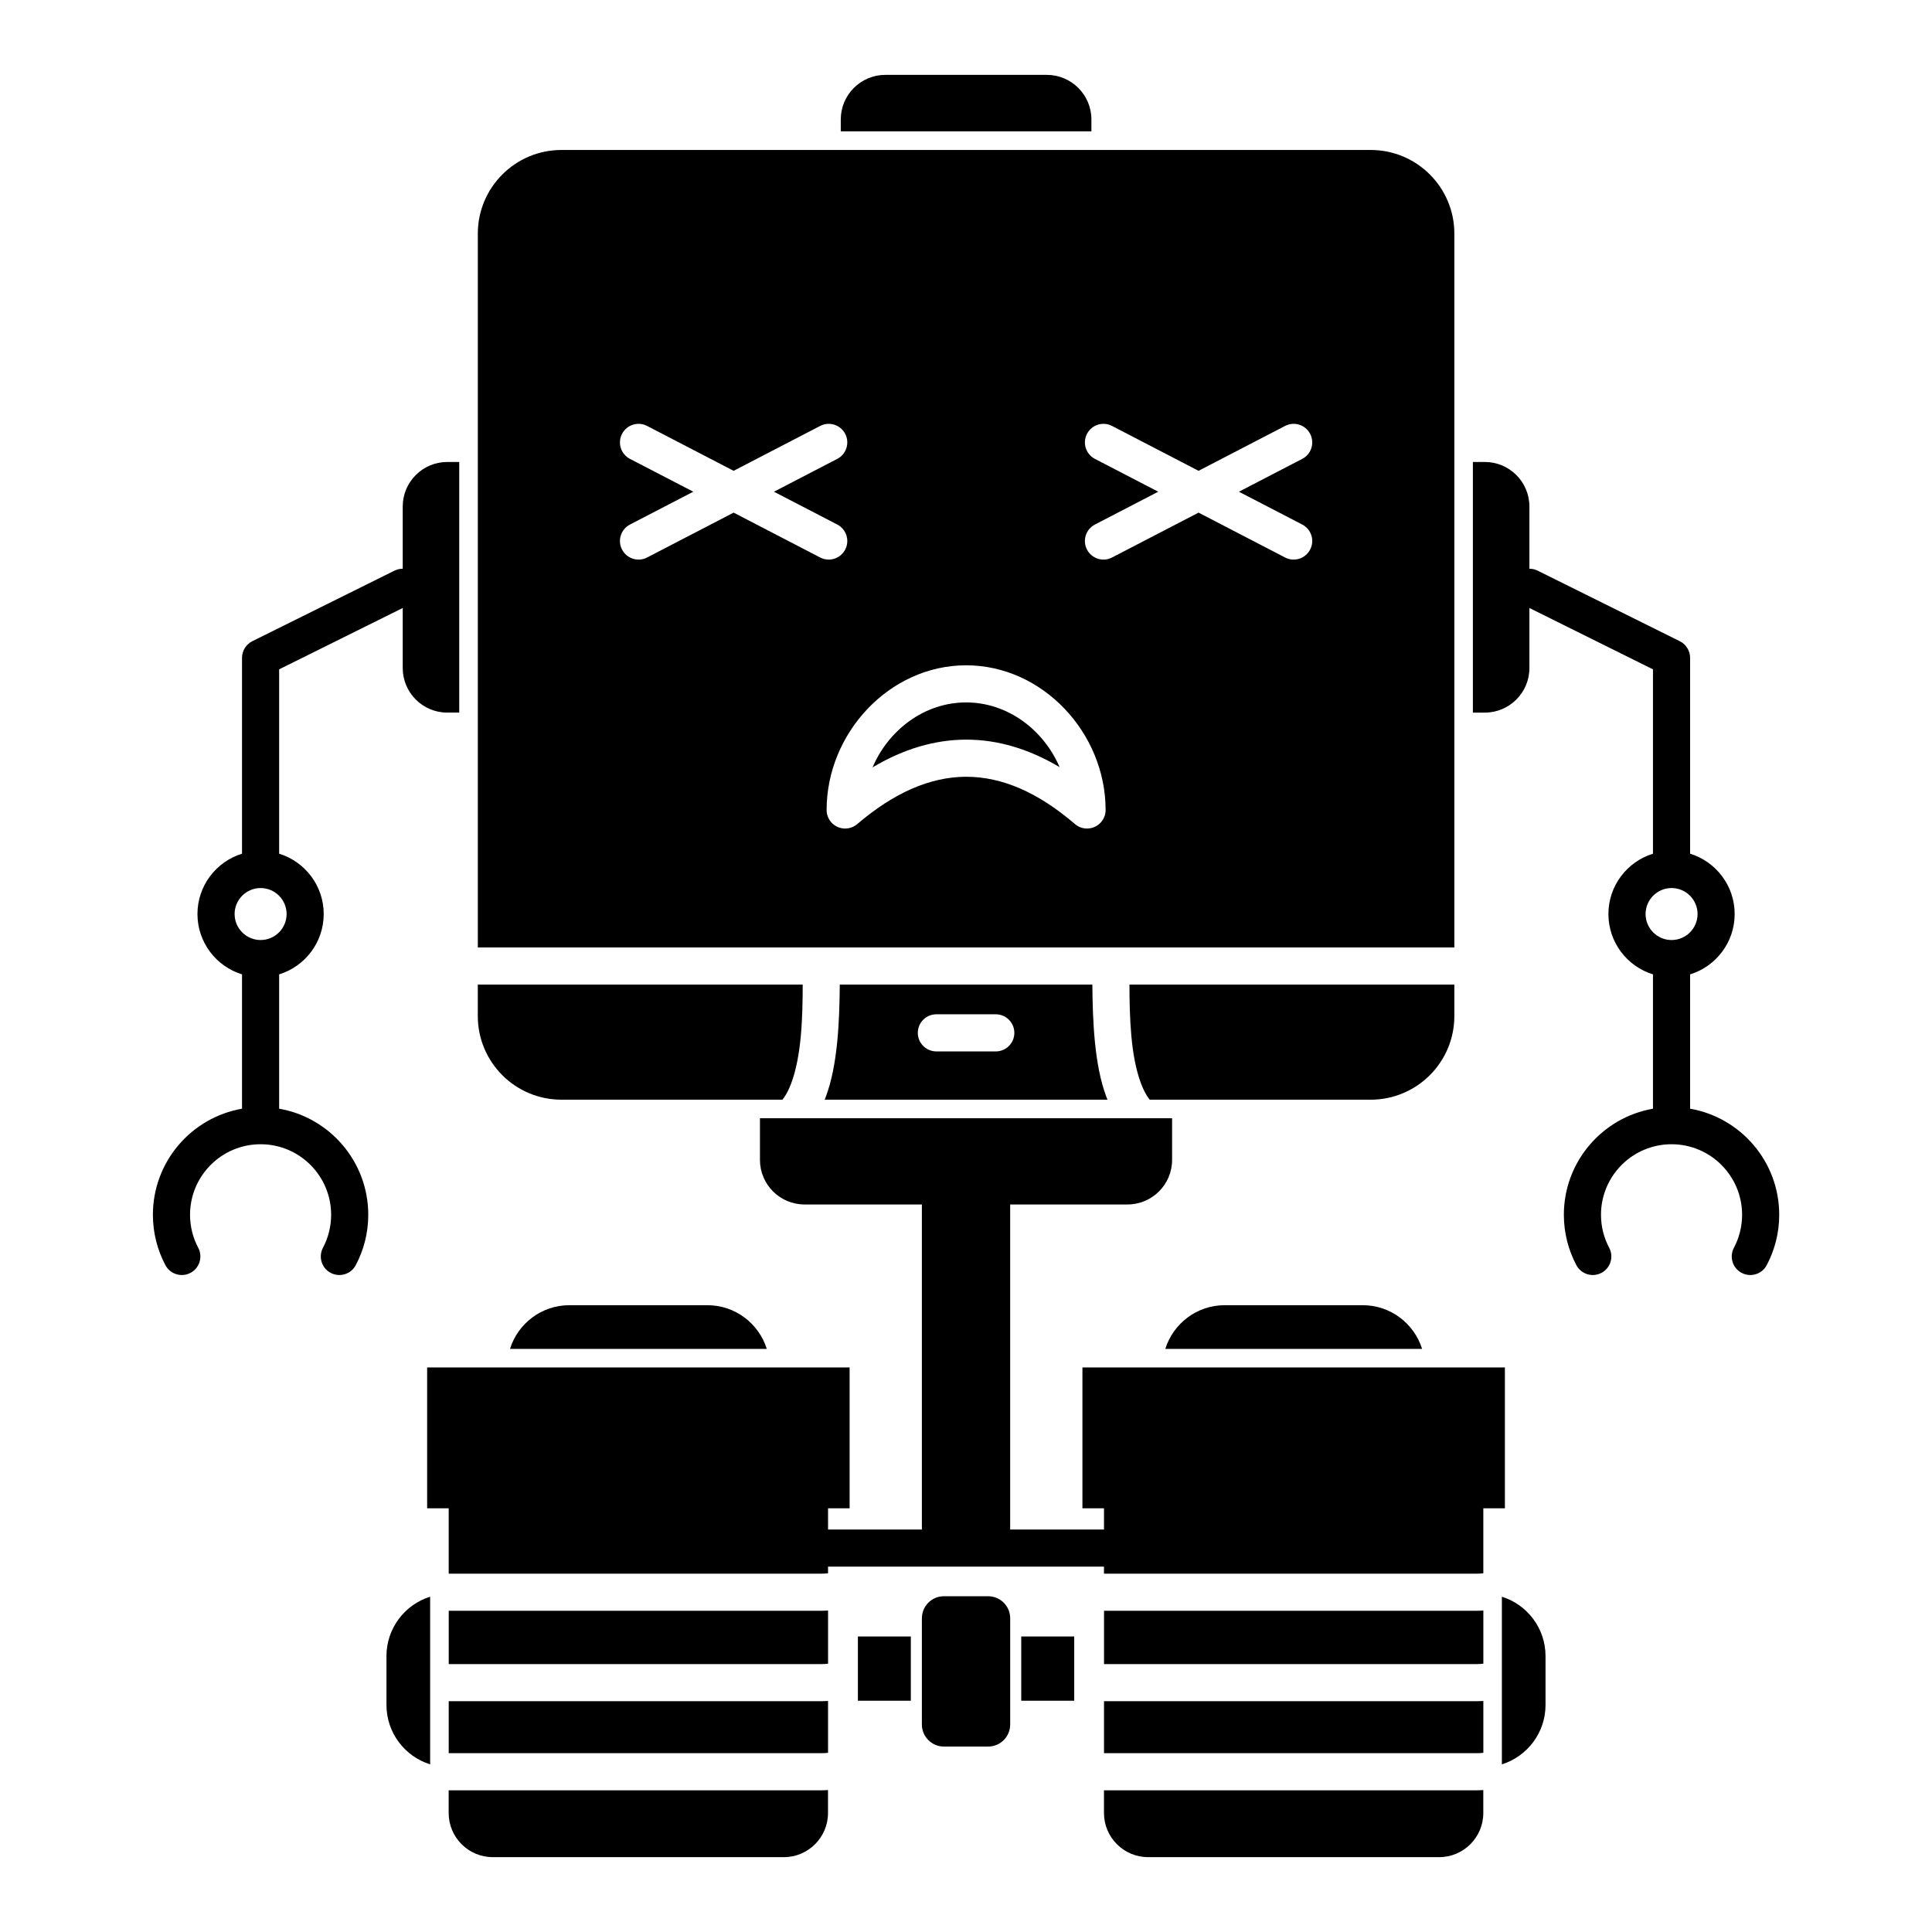 <?xml version="1.0" encoding="UTF-8"?>
<!-- Uploaded to: SVG Repo, www.svgrepo.com, Generator: SVG Repo Mixer Tools -->
<svg fill="#000000" width="800px" height="800px" version="1.1" viewBox="144 144 512 512" xmlns="http://www.w3.org/2000/svg">
 <path d="m363.43 618.39c-0.551 0.039-1.113 0.059-1.672 0.059h-98.855v6.016c0 6.453 5.234 11.699 11.699 11.699h77.129c6.453 0 11.699-5.246 11.699-11.699zm173.66 0v6.074c0 6.453-5.234 11.699-11.699 11.699h-77.125c-6.457 0-11.703-5.246-11.703-11.699v-6.016h98.863c0.562 0 1.121-0.02 1.664-0.059zm4.922-51.246c6.699 2.086 11.57 8.355 11.57 15.734v12.949c0 7.391-4.871 13.648-11.57 15.746zm-284.02 0c-6.703 2.086-11.574 8.355-11.574 15.734v12.949c0 7.391 4.871 13.648 11.574 15.746zm105.45 27.633c-0.551 0.039-1.113 0.059-1.672 0.059h-98.855v13.773h98.855c0.57 0 1.121-0.027 1.672-0.098zm173.66 0c-0.543 0.039-1.102 0.059-1.664 0.059h-98.863v13.773h98.863c0.562 0 1.121-0.027 1.664-0.098zm-125.39-21.906c0-3.238-2.617-5.856-5.848-5.856h-11.707c-3.227 0-5.848 2.617-5.848 5.856v28.133c0 3.227 2.621 5.856 5.848 5.856h11.707c3.231 0 5.848-2.629 5.848-5.856zm16.965 4.812h-14.035v17.023h14.035zm-43.297 0h-14.031v17.023h14.031zm-21.934-6.867c-0.551 0.039-1.113 0.059-1.672 0.059h-98.855v14.121h98.855c0.57 0 1.121-0.031 1.672-0.098zm173.66 0c-0.543 0.039-1.102 0.059-1.664 0.059h-98.863v14.121h98.863c0.562 0 1.121-0.031 1.664-0.098zm-173.66-21.48h24.863v-86.141h-31.102c-6.516 0-11.809-5.293-11.809-11.809v-11.039h109.22v11.039c0 6.516-5.293 11.809-11.809 11.809h-31.102v86.141h24.863v-5.621h-5.715v-37.332h111.96v37.332h-5.719v17.223c-0.543 0.066-1.102 0.098-1.664 0.098h-98.863v-1.859h-73.129v1.762c-0.551 0.066-1.102 0.098-1.672 0.098h-98.855v-17.32h-5.715v-37.332h111.96v37.332h-5.715zm-84.289-47.871h68.051c-2.106-6.703-8.352-11.574-15.742-11.574h-36.566c-7.391 0-13.648 4.871-15.742 11.574zm173.66 0h68.055c-2.098-6.703-8.355-11.574-15.746-11.574h-36.566c-7.387 0-13.637 4.871-15.742 11.574zm129.24-99.25v35.602c-13.41 2.332-23.617 14.043-23.617 28.113 0 4.824 1.203 9.367 3.316 13.355 1.27 2.398 4.25 3.305 6.652 2.035 2.402-1.27 3.316-4.25 2.039-6.652-1.379-2.606-2.168-5.578-2.168-8.738 0-10.32 8.375-18.695 18.699-18.695 10.32 0 18.695 8.375 18.695 18.695 0 3.16-0.789 6.133-2.164 8.738-1.27 2.402-0.367 5.383 2.035 6.652 2.402 1.27 5.383 0.363 6.652-2.035 2.113-3.988 3.316-8.531 3.316-13.355 0-14.07-10.203-25.781-23.617-28.113v-35.602c6.828-2.094 11.809-8.469 11.809-15.988 0-7.519-4.981-13.883-11.809-15.988v-51.906c0-1.871-1.062-3.574-2.734-4.41l-37.668-18.695c-0.711-0.344-1.457-0.512-2.184-0.512v-16.484c0-6.512-5.297-11.805-11.809-11.805h-3.168v66.418h3.168c6.512 0 11.809-5.293 11.809-11.809v-15.91l32.746 16.254v48.859c-6.828 2.106-11.809 8.469-11.809 15.988 0 7.519 4.981 13.895 11.809 15.988zm-331.33-107.5v-16.484c0-6.512 5.293-11.805 11.805-11.805h3.172v66.418h-3.172c-6.512 0-11.805-5.293-11.805-11.809v-15.91l-32.75 16.254v48.859c6.828 2.106 11.809 8.469 11.809 15.988 0 7.519-4.981 13.895-11.809 15.988v35.602c13.414 2.332 23.617 14.043 23.617 28.113 0 4.824-1.199 9.367-3.316 13.355-1.27 2.398-4.25 3.305-6.652 2.035-2.398-1.27-3.305-4.25-2.035-6.652 1.375-2.606 2.164-5.578 2.164-8.738 0-10.32-8.375-18.695-18.695-18.695-10.324 0-18.695 8.375-18.695 18.695 0 3.16 0.785 6.133 2.164 8.738 1.277 2.402 0.363 5.383-2.039 6.652-2.398 1.27-5.383 0.363-6.652-2.035-2.113-3.988-3.316-8.531-3.316-13.355 0-14.07 10.207-25.781 23.617-28.113v-35.602c-6.828-2.094-11.809-8.469-11.809-15.988 0-7.519 4.981-13.883 11.809-15.988v-51.906c0-1.871 1.062-3.574 2.734-4.41l37.668-18.695c0.711-0.344 1.457-0.512 2.188-0.512zm19.895 110.21v8.336c0 12.238 9.93 22.168 22.172 22.168h58.574c0.945-1.199 1.695-2.688 2.305-4.32 2.754-7.348 3.039-17.543 3.051-26.184zm91.926 30.504h74.941c-0.117-0.285-0.227-0.578-0.332-0.863-3.121-8.328-3.594-19.918-3.672-29.641h-66.934c-0.078 9.723-0.551 21.312-3.668 29.641-0.109 0.285-0.219 0.578-0.336 0.863zm166.87-30.504h-86.102c0.02 8.641 0.297 18.836 3.051 26.184 0.621 1.633 1.359 3.121 2.305 4.32h58.578c12.238 0 22.168-9.93 22.168-22.168zm-137.27 17.711h15.746c2.715 0 4.918-2.203 4.918-4.918 0-2.715-2.203-4.922-4.918-4.922h-15.746c-2.715 0-4.918 2.207-4.918 4.922 0 2.715 2.203 4.918 4.918 4.918zm-121.52-27.551h258.79v-189.18c0-12.23-9.93-22.16-22.168-22.16h-214.45c-12.242 0-22.172 9.93-22.172 22.16zm-57.562-15.742c3.797 0 6.887 3.09 6.887 6.887s-3.09 6.887-6.887 6.887c-3.801 0-6.891-3.09-6.891-6.887s3.09-6.887 6.891-6.887zm373.92 0c3.797 0 6.887 3.09 6.887 6.887s-3.09 6.887-6.887 6.887c-3.801 0-6.891-3.09-6.891-6.887s3.09-6.887 6.891-6.887zm-223.64-19.031 0.039 0.098c0.188 0.512 0.473 0.992 0.844 1.438 0.492 0.57 1.074 0.992 1.715 1.289 0.551 0.246 1.148 0.402 1.781 0.434h0.254c1.133 0 2.262-0.387 3.188-1.172 9.645-8.227 19.227-12.527 28.871-12.547 9.633-0.008 19.199 4.25 28.832 12.535 0.336 0.285 0.699 0.523 1.074 0.699l0.184 0.09c0.602 0.254 1.262 0.395 1.949 0.395 1.387 0 2.766-0.582 3.731-1.715 0.797-0.926 1.191-2.066 1.191-3.195v-0.012c0-20.34-16.621-38.336-36.969-38.336-20.352 0-36.969 17.996-36.969 38.336 0 0.582 0.098 1.141 0.285 1.664zm61.461-13.008c-4.234-9.852-13.707-17.152-24.777-17.152-11.09 0-20.578 7.332-24.797 17.211 8.266-4.922 16.539-7.332 24.785-7.352 8.246-0.012 16.523 2.371 24.789 7.293zm-86.387-67.453 22.938 11.895c2.41 1.25 5.383 0.305 6.633-2.106 1.25-2.41 0.305-5.383-2.106-6.633l-16.777-8.699s16.777-8.699 16.777-8.699c2.41-1.246 3.356-4.219 2.106-6.629-1.25-2.414-4.223-3.356-6.633-2.106l-22.938 11.895-22.938-11.895c-2.41-1.25-5.383-0.309-6.633 2.106-1.258 2.41-0.312 5.383 2.098 6.629l16.785 8.699-16.785 8.699c-2.41 1.25-3.356 4.223-2.098 6.633 1.25 2.41 4.223 3.356 6.633 2.106zm123.21 0 22.938 11.895c2.422 1.25 5.383 0.305 6.633-2.106 1.262-2.41 0.316-5.383-2.094-6.633l-16.777-8.699 16.777-8.699c2.41-1.246 3.356-4.219 2.094-6.629-1.25-2.414-4.211-3.356-6.633-2.106l-22.938 11.895-22.938-11.895c-2.41-1.25-5.379-0.309-6.629 2.106-1.25 2.41-0.305 5.383 2.106 6.629l16.777 8.699s-16.777 8.699-16.777 8.699c-2.41 1.25-3.356 4.223-2.106 6.633 1.25 2.41 4.219 3.356 6.629 2.106zm-94.816-101.03v-3.168c0-6.512 5.293-11.809 11.809-11.809h42.805c6.512 0 11.805 5.297 11.805 11.809v3.168z" fill-rule="evenodd"/>
</svg>